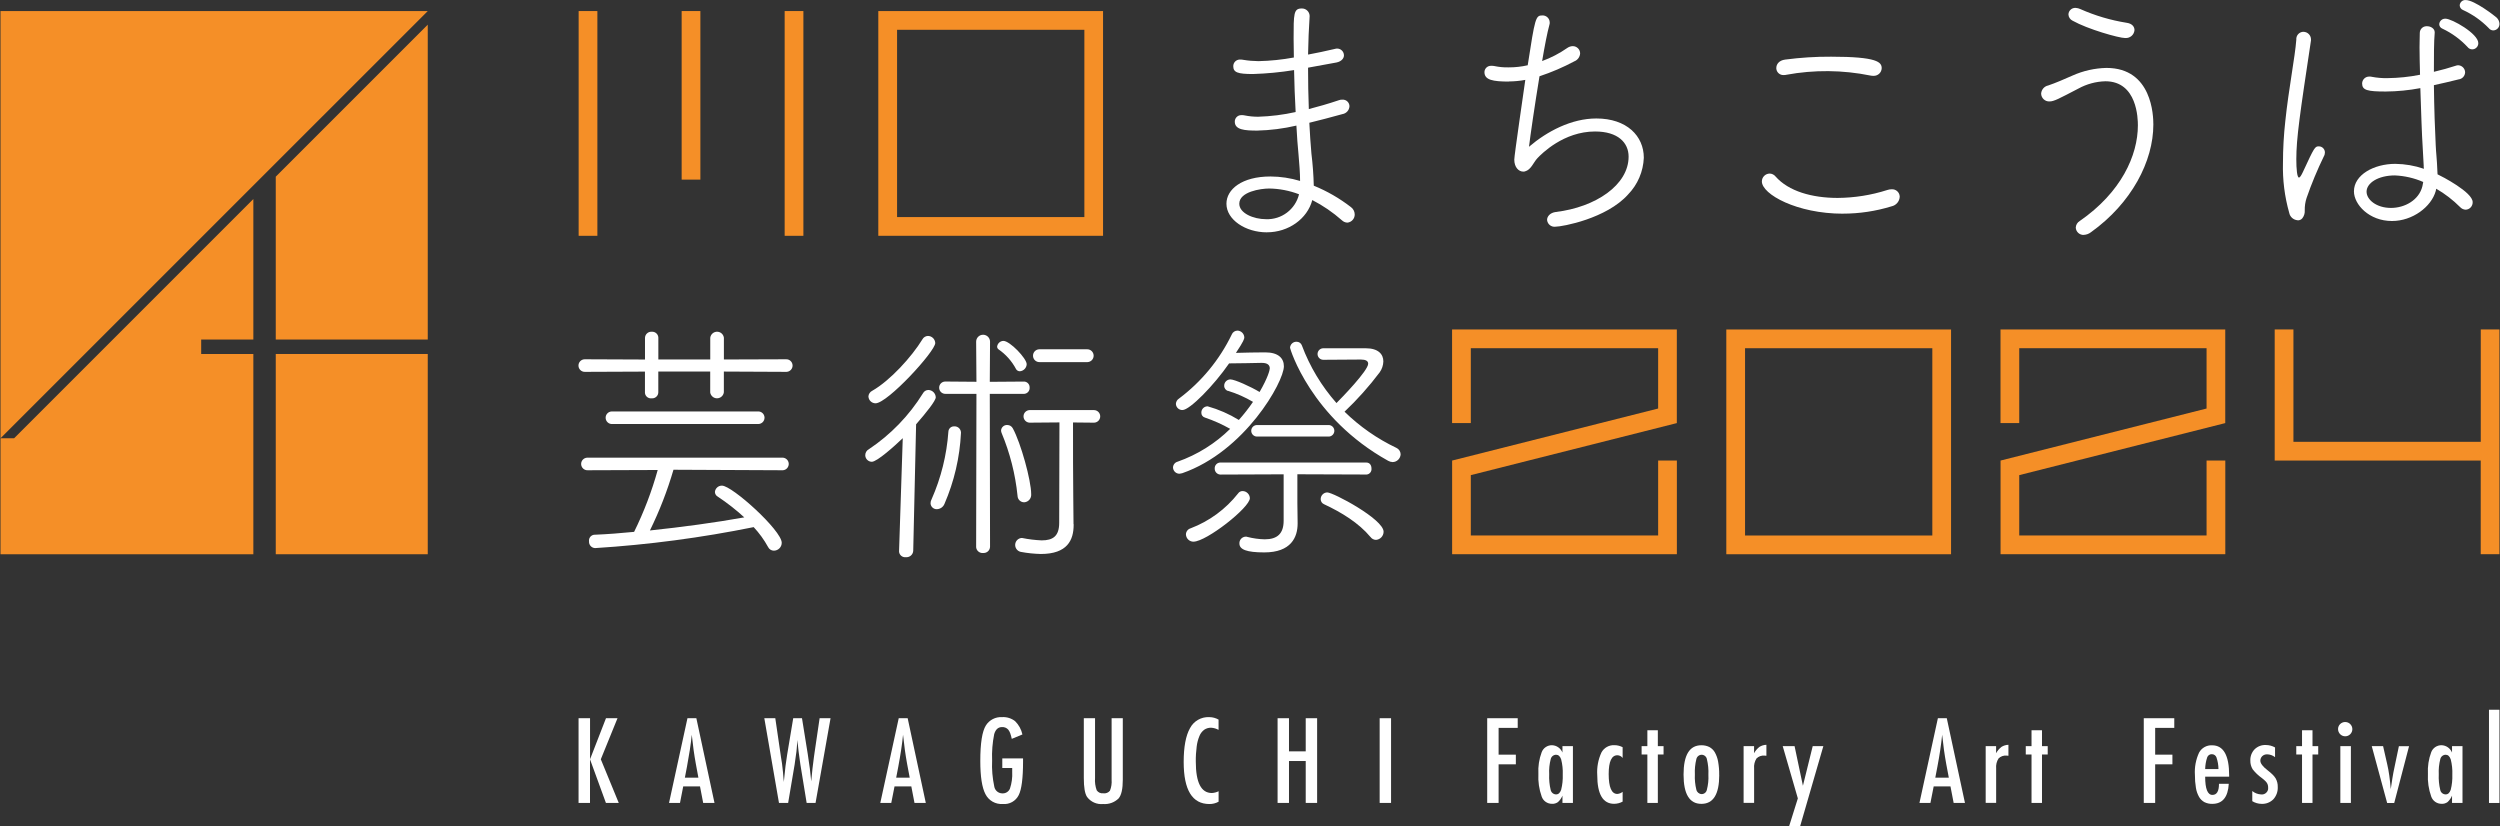 <svg xmlns="http://www.w3.org/2000/svg" viewBox="0 0 590 195" width="590" height="195"><rect x="0" y="0" width="590" height="195" fill="#333333" stroke="none"/><defs><style>.az{fill:none;}.ba{fill:#f58f27;}.bb{fill:#fff;}}</style></defs><g id="b"><g class="bc"><g id="d"><path id="e" class="bb" d="M298.97,54.83c-5.01,0-9.53-2.97-9.53-6.75,0-3.4,3.65-6.43,10.39-6.43,2.37.01,4.72.37,6.99,1.05,0-1.98-.19-4.02-.37-6.25-.19-1.92-.37-4.27-.5-6.81-3.04.71-6.15,1.11-9.28,1.18-2.91,0-5.26-.18-5.26-2.1-.01-.85.66-1.54,1.51-1.55.05,0,.11,0,.16,0,.23,0,.46.01.68.07,1.04.21,2.1.31,3.16.31,2.98-.09,5.94-.46,8.85-1.11-.18-3.22-.31-6.62-.37-9.9-3.21.52-6.46.83-9.71.93-3.59,0-4.64-.37-4.64-1.86,0-.86.69-1.55,1.55-1.56.06,0,.13,0,.19.01.21,0,.42.01.62.06,1.19.2,2.39.3,3.59.31,2.8-.06,5.59-.35,8.35-.86,0-1.55-.06-3.09-.06-4.46,0-5.88,0-7.11,1.92-7.11.99-.03,1.82.74,1.86,1.73v.12c-.19,2.78-.31,5.88-.37,9.03,1.98-.37,4.08-.8,6.43-1.36.14-.05.29-.07.43-.06.88,0,1.6.71,1.61,1.59,0,0,0,.01,0,.02,0,.68-.56,1.42-1.73,1.67l-6.74,1.23c0,3.28.06,6.62.18,9.77,2.16-.56,4.58-1.24,7.12-2.1.25-.1.53-.14.8-.12.86-.06,1.61.59,1.67,1.46,0,.03,0,.06,0,.09-.04.94-.74,1.71-1.67,1.86-2.91.8-5.51,1.49-7.8,2.04.12,2.6.31,5.07.49,7.24.31,2.53.5,5.07.56,7.61,3.15,1.28,6.1,2.99,8.79,5.07.53.39.85,1.01.87,1.67.04,1.01-.72,1.88-1.73,1.98-.49-.02-.95-.22-1.3-.56-2.12-1.87-4.47-3.48-6.98-4.77-1.18,4.45-5.63,7.61-10.7,7.61M299.53,44.49c-1.98,0-7.06.74-7.06,3.59,0,2.23,3.34,3.65,6.31,3.65,3.66.14,6.92-2.31,7.79-5.88-2.25-.86-4.64-1.33-7.05-1.36"/><path id="f" class="bb" d="M356.15,19.25c-3.84,0-5.82-.37-5.82-2.23.01-.84.7-1.5,1.54-1.49.04,0,.09,0,.13,0,.23,0,.46.01.68.06,1.1.23,2.22.34,3.34.31,1.52.01,3.04-.16,4.52-.5,1.73-11.2,1.86-11.76,3.46-11.76.92-.03,1.7.69,1.73,1.61,0,.02,0,.04,0,.06.01.17,0,.34-.06.5-.5,1.79-1.12,5.01-1.73,8.6,2.11-.77,4.1-1.81,5.94-3.09.38-.27.83-.42,1.3-.43.95,0,1.73.77,1.73,1.72,0,0,0,0,0,.01-.06.83-.59,1.55-1.36,1.85-2.64,1.41-5.39,2.59-8.23,3.53-1.12,6.81-2.17,14.04-2.48,16.64,4.27-3.65,10.02-6.68,15.9-6.68,7.18,0,11.2,4.14,11.2,9.27-.13,3.25-1.45,6.33-3.71,8.66-5.07,5.69-15.53,7.61-17.14,7.61-.96.13-1.84-.55-1.97-1.51,0-.03,0-.07-.01-.1,0-.8.68-1.67,2.04-1.86,9.41-1.12,17.2-6.37,17.2-13.06,0-3.27-2.47-5.94-7.92-5.94-7.42,0-12.62,5.26-13.61,6.31-.93.99-1.49,2.73-2.91,3.1-.14.05-.29.07-.43.06-1.05,0-2.11-.99-2.11-2.84,0-.99,2.29-16.58,2.6-18.81-1.26.24-2.55.36-3.83.37"/><path id="g" class="bb" d="M434.92,50.43c-10.83,0-19.12-4.58-19.12-7.61,0-1.02.83-1.85,1.86-1.86.53.02,1.03.27,1.36.68,3.09,3.52,8.66,5.07,14.66,5.07,3.97-.03,7.91-.65,11.69-1.86.34-.12.7-.18,1.05-.18.98-.07,1.84.67,1.91,1.65,0,.05,0,.1,0,.14-.06,1.09-.85,2-1.91,2.23-3.73,1.15-7.6,1.73-11.51,1.73M442.04,17.89c-.21,0-.42-.01-.62-.06-6.55-1.33-13.29-1.39-19.86-.18-.18.05-.37.07-.56.06-.91.08-1.71-.6-1.79-1.51,0-.05,0-.11,0-.16,0-.86.62-1.79,2.1-1.98,3.59-.47,7.21-.7,10.83-.68,10.95,0,11.94,1.3,11.94,2.72-.03,1.03-.9,1.83-1.93,1.8-.04,0-.08,0-.11,0"/><path id="h" class="bb" d="M491.8,55.44c-1,.06-1.86-.71-1.92-1.71,0,0,0-.01,0-.02.03-.64.38-1.22.93-1.55,9.77-6.74,13.73-15.47,13.73-22.58,0-1.49-.12-10.4-7.67-10.4-2.23.06-4.42.65-6.38,1.73-4.64,2.41-5.75,3.03-6.8,3.03-1.04.05-1.93-.76-1.98-1.8,0-.02,0-.03,0-.05.06-.94.74-1.73,1.67-1.92,1.67-.56,3.96-1.55,5.76-2.35,2.51-1.12,5.23-1.73,7.98-1.79,10.83,0,11.07,11.38,11.07,13.36,0,8.66-5.13,18.56-14.73,25.42-.48.37-1.06.59-1.67.62M501.57,8.98c-1.54,0-8.91-2.11-12.43-4.09-.58-.27-.97-.84-.99-1.49.03-.88.78-1.57,1.66-1.54,0,0,0,0,.01,0,.41.02.81.12,1.18.3,3.47,1.54,7.13,2.62,10.89,3.22,1.3.18,1.85.93,1.85,1.73-.09,1.11-1.05,1.94-2.16,1.86"/><path id="i" class="bb" d="M542.24,51.98c-.98-.07-1.79-.78-1.98-1.73-1.09-3.84-1.59-7.83-1.48-11.82,0-3.29.19-6.57.55-9.83.8-7.67,2.29-15.1,2.6-19.24-.08-.94.62-1.77,1.56-1.85.04,0,.07,0,.11,0,.99,0,1.79.8,1.79,1.79,0,0,0,0,0,0v.25c-2.6,17.26-3.46,23.08-3.46,28.02,0,2.35.19,4.33.62,4.33.25,0,.55-.5.93-1.3,2.72-5.88,2.84-6.06,3.77-6.06.78,0,1.42.64,1.43,1.42,0,.33-.08.65-.25.93-1.55,3.2-2.92,6.48-4.08,9.84-.31.94-.45,1.92-.43,2.91.05.67-.15,1.33-.56,1.86-.27.34-.68.52-1.11.5M572,39.24l-.25-4.58c-.19-2.78-.37-8.35-.55-13.86-2.69.51-5.43.78-8.17.8-4.33,0-5.57-.31-5.57-1.91.02-.91.77-1.63,1.68-1.62.04,0,.08,0,.11,0,.17,0,.34.01.5.06,1.22.23,2.47.34,3.71.31,2.58-.03,5.15-.29,7.67-.8-.06-2.35-.12-4.57-.12-6.43,0-1.36.06-2.54.06-3.4-.01-.88.68-1.6,1.56-1.62.06,0,.11,0,.17,0,.86,0,1.79.55,1.79,1.42v.12c-.19,2.11-.19,5.51-.19,9.22,1.86-.43,3.59-.93,5.14-1.43.18-.07.37-.11.56-.12.92.02,1.65.76,1.67,1.67-.03.86-.69,1.58-1.55,1.67-1.92.49-3.9.93-5.82,1.36.06,5.32.25,10.83.43,14.17.06,1.61.31,3.65.37,5.69,0,.37.06.8.06,1.18.93.43,8.29,4.21,8.29,6.56.03.96-.71,1.76-1.67,1.79,0,0,0,0,0,0-.5-.03-.96-.25-1.3-.62-1.68-1.68-3.57-3.14-5.63-4.33l-.12.56c-1.05,3.71-5.45,7.06-10.33,7.06-5.38,0-8.97-3.9-8.97-7,0-3.9,4.7-6.49,9.77-6.49,2.29.03,4.57.42,6.74,1.17l-.06-.61ZM565.19,41.4c-3.96,0-6.68,1.8-6.68,3.84,0,1.86,2.29,3.83,5.76,3.83,3.27,0,6.62-1.85,7.42-5.13l.19-.99c-2.11-.93-4.38-1.45-6.68-1.55M582.34,11.09c-1.69-1.81-3.71-3.28-5.94-4.33-.44-.17-.73-.58-.74-1.05.05-.77.72-1.35,1.49-1.3,1.48,0,7.73,3.53,7.73,5.76.02.8-.62,1.47-1.43,1.48-.44,0-.85-.21-1.11-.56M587.35,6.64c-1.74-1.79-3.8-3.23-6.06-4.27-.47-.17-.79-.62-.8-1.12.05-.73.68-1.29,1.41-1.24,2.1,0,6.99,3.84,7.3,4.14.41.39.66.92.68,1.49.01.84-.65,1.53-1.49,1.54-.42-.02-.8-.22-1.05-.55"/><rect id="j" class="ba" x="65.08" y="83.54" width="35.87" height="47.26"/><path id="k" class="ba" d="M.12,2.61v100.82L100.95,2.61H.12Z"/><path id="l" class="ba" d="M47.48,83.54v-3.41h12.31v-33.16L3.33,103.43H.12v27.37h59.67v-47.26h-12.31Z"/><path id="m" class="ba" d="M65.08,80.13h35.87V5.82l-35.87,35.87v38.45Z"/><path id="n" class="ba" d="M207.28,55.65h53.04V2.61h-53.04v53.04ZM255.91,51.23h-44.2V7.03h44.2v44.2Z"/><rect id="o" class="ba" x="136.56" y="2.61" width="4.42" height="53.04"/><rect id="p" class="ba" x="160.87" y="2.61" width="4.42" height="39.78"/><rect id="q" class="ba" x="185.18" y="2.61" width="4.42" height="53.04"/><path id="r" class="bb" d="M136.56,169.5h2.69v9.69l3.76-9.69h2.72l-3.94,9.69,4.24,10.31h-3.03l-3.76-10.31v10.31h-2.7v-19.99Z"/><path id="s" class="bb" d="M162.24,169.5h2.1l4.28,19.99h-2.67l-.75-3.9h-3.96l-.76,3.9h-2.59l4.35-19.99ZM164.82,183.52l-.59-3.18c-.4-2.17-.72-4.48-.97-6.94-.12,1.2-.28,2.42-.47,3.65-.19,1.23-.42,2.53-.67,3.92l-.49,2.56h3.2Z"/><path id="t" class="bb" d="M180.37,169.5h2.6l1.36,9.29.22,1.37c.1.74.18,1.42.23,2.03l.14,1.7c.01.08.02.16.03.23,0,.11.02.26.03.43l.07-.65c.1-1.13.21-2.17.33-3.12.12-.95.25-1.83.38-2.63l1.44-8.65h2.07l1.35,8.4c.2,1.24.37,2.4.5,3.46s.24,2.08.33,3.04c.08-1.02.18-2,.29-2.95s.22-1.88.35-2.8l.19-1.33,1.15-7.82h2.58l-3.54,19.99h-2.1l-1.41-8.64s-.03-.18-.07-.43-.09-.61-.15-1.08l-.27-1.99c-.02-.16-.05-.39-.08-.7s-.08-.7-.12-1.18l-.06-.83c-.02.2-.03.37-.05.52s-.03.26-.04.37c-.04.57-.08,1.01-.11,1.32s-.05.51-.06.58l-.27,1.92c-.06.44-.11.79-.14,1.04s-.06.4-.08.47l-1.46,8.64h-2.16l-3.46-19.99Z"/><path id="u" class="bb" d="M212.11,169.5h2.1l4.28,19.99h-2.67l-.75-3.9h-3.96l-.77,3.9h-2.59l4.35-19.99ZM214.69,183.52l-.6-3.18c-.4-2.17-.72-4.48-.97-6.94-.12,1.2-.27,2.42-.46,3.65s-.41,2.54-.67,3.92l-.49,2.56h3.2Z"/><path id="v" class="bb" d="M236.54,178.98h4.9v.78c0,3.89-.34,6.52-1.02,7.88-.7,1.42-2.21,2.26-3.78,2.1-1.7.12-3.31-.8-4.08-2.33-.81-1.55-1.21-4.16-1.21-7.83,0-4.19.44-6.98,1.32-8.38.82-1.3,2.28-2.05,3.82-1.96,1.1-.07,2.2.27,3.07.95.87.86,1.47,1.95,1.73,3.14l-2.51,1.04c-.09-.45-.22-.89-.37-1.33-.11-.3-.26-.58-.46-.84-.37-.42-.92-.65-1.48-.61-.9,0-1.51.55-1.84,1.66-.41,2.05-.58,4.14-.49,6.23-.1,2.06.08,4.13.51,6.15.16.93.96,1.6,1.9,1.61.78.04,1.51-.41,1.8-1.14.42-1.26.6-2.59.53-3.91v-.94h-2.34v-2.28Z"/><path id="w" class="bb" d="M255.78,169.5h2.65v14.13c-.08.97.06,1.95.39,2.88.35.52.96.79,1.58.71.59.08,1.18-.15,1.55-.62.33-.82.46-1.7.39-2.58v-14.52h2.64v14.52c0,2.18-.33,3.65-1,4.42-.97.94-2.3,1.42-3.64,1.31-1.48.15-2.92-.49-3.8-1.68-.51-.77-.76-2.24-.76-4.43v-14.13Z"/><path id="x" class="bb" d="M287.58,169.83v2.42c-.53-.29-1.13-.47-1.73-.51-.58-.02-1.16.15-1.64.47-.5.37-.9.88-1.13,1.46-.34.8-.56,1.64-.66,2.5-.15,1.18-.23,2.38-.21,3.57,0,4.94,1.26,7.41,3.79,7.41.55-.03,1.1-.17,1.59-.42v2.47c-.66.37-1.41.56-2.17.55-4.05,0-6.07-3.31-6.07-9.92,0-3.57.5-6.23,1.49-7.98.88-1.68,2.65-2.7,4.54-2.61.78,0,1.55.21,2.23.6"/><path id="y" class="bb" d="M301.51,169.5h2.69v7.82h3.95v-7.82h2.69v19.99h-2.69v-9.89h-3.95v9.89h-2.69v-19.99Z"/><rect id="z" class="bb" x="325.6" y="169.5" width="2.69" height="19.99"/><path id="aa" class="bb" d="M350.98,169.5h7.2v2.28h-4.51v6.32h4.07v2.28h-4.07v9.11h-2.69v-19.99Z"/><path id="ab" class="bb" d="M371.21,176.09v13.4h-2.47v-1.72c-.24.58-.6,1.1-1.06,1.52-.41.29-.9.44-1.4.41-1.1.01-2.08-.67-2.44-1.71-.61-1.72-.88-3.54-.78-5.36-.1-1.74.17-3.49.78-5.12.39-1.01,1.37-1.66,2.44-1.64,1.09.04,2.05.72,2.46,1.73v-1.52h2.48ZM365.61,182.74c-.06,1.24.06,2.48.35,3.69.13.6.65,1.04,1.27,1.05.55,0,.95-.36,1.2-1.09.3-1.17.42-2.38.38-3.59.05-1.21-.08-2.42-.38-3.6-.25-.72-.65-1.08-1.2-1.08-.61.01-1.13.44-1.26,1.03-.3,1.17-.43,2.38-.36,3.59"/><path id="ac" class="bb" d="M382.94,176.35v2.53c-.29-.4-.75-.63-1.24-.64-1.37,0-2.05,1.48-2.05,4.43,0,3.13.68,4.7,2.03,4.7.46-.03.9-.21,1.26-.5v2.31c-.61.34-1.3.51-2,.52-2.66,0-3.99-2.26-3.99-6.79-.12-1.83.22-3.66.99-5.33.6-1.11,1.79-1.78,3.06-1.72.68,0,1.34.17,1.94.48"/><path id="ad" class="bb" d="M388.78,172.34h2.47v3.75h1.35v1.97h-1.35v11.43h-2.47v-11.43h-1.36v-1.97h1.36v-3.75Z"/><path id="ae" class="bb" d="M405.74,182.91c0,4.53-1.4,6.8-4.21,6.8s-4.21-2.3-4.21-6.9c0-4.62,1.4-6.93,4.2-6.93.65-.01,1.3.13,1.88.41.55.3,1.01.74,1.31,1.28.38.68.64,1.42.77,2.19.18,1.04.27,2.09.25,3.15M403.18,182.85c.06-1.24-.06-2.48-.35-3.68-.11-.6-.63-1.04-1.24-1.05-.61.01-1.12.44-1.25,1.03-.29,1.18-.41,2.4-.35,3.62-.06,1.21.06,2.42.35,3.6.13.59.65,1.02,1.25,1.04.6,0,1.11-.43,1.23-1.02.3-1.15.43-2.35.36-3.54"/><path id="af" class="bb" d="M411.49,176.09h2.47v1.67c.31-.58.74-1.08,1.26-1.49.49-.31,1.06-.48,1.65-.5v2.59c-.15-.02-.29-.03-.44-.04-.7-.07-1.4.18-1.9.68-.44.7-.64,1.53-.56,2.36v8.12h-2.48v-13.4Z"/><path id="ag" class="bb" d="M420.73,176.09h2.79l1.97,9.35,2.31-9.35h2.51l-5.48,18.9h-2.6l2.06-6.57-3.57-12.33Z"/><path id="ah" class="bb" d="M457.34,169.5h2.1l4.29,19.99h-2.67l-.75-3.9h-3.96l-.77,3.9h-2.59l4.35-19.99ZM459.92,183.52l-.6-3.18c-.4-2.17-.72-4.48-.97-6.94-.12,1.2-.28,2.42-.46,3.65s-.41,2.54-.67,3.92l-.49,2.56h3.21Z"/><path id="ai" class="bb" d="M468.61,176.09h2.47v1.67c.31-.58.74-1.08,1.26-1.49.49-.31,1.06-.48,1.65-.5v2.59c-.15-.02-.29-.03-.44-.04-.7-.07-1.4.18-1.9.68-.44.7-.64,1.53-.56,2.36v8.12h-2.47v-13.4Z"/><path id="aj" class="bb" d="M479.44,172.34h2.47v3.75h1.35v1.97h-1.35v11.43h-2.47v-11.43h-1.36v-1.97h1.36v-3.75Z"/><path id="ak" class="bb" d="M505.93,169.5h7.2v2.28h-4.51v6.32h4.07v2.28h-4.07v9.11h-2.69v-19.99Z"/><path id="al" class="bb" d="M523.69,184.98h2.3c-.18,3.15-1.48,4.73-3.89,4.73-.64.02-1.27-.12-1.85-.4-.53-.29-.97-.72-1.27-1.24-.37-.66-.63-1.38-.74-2.13-.17-1.02-.25-2.05-.24-3.08-.12-1.81.23-3.62.99-5.26.61-1.11,1.8-1.77,3.06-1.71,2.69,0,4.03,2.37,4.03,7.1v.31h-5.66c0,2.87.57,4.3,1.71,4.3,1.04,0,1.55-.87,1.55-2.6M523.56,181.5c-.01-.94-.17-1.88-.48-2.77-.17-.45-.61-.75-1.09-.74-.48-.02-.92.28-1.09.74-.3.89-.46,1.83-.48,2.77h3.13Z"/><path id="am" class="bb" d="M536.91,176.37v2.32c-.54-.43-1.21-.66-1.9-.67-.42,0-.82.15-1.12.43-.14.14-.26.3-.33.48-.08.19-.13.39-.12.59,0,.64.58,1.4,1.73,2.28.41.31.8.65,1.17,1.01.27.26.51.56.71.88.35.63.53,1.34.5,2.06.05,1.06-.33,2.1-1.05,2.89-.73.73-1.74,1.12-2.78,1.07-.77-.01-1.52-.23-2.18-.63v-2.4c.57.48,1.29.76,2.04.8.81.12,1.57-.44,1.7-1.25.02-.14.02-.28,0-.42,0-.38-.1-.75-.31-1.07-.13-.19-.28-.36-.45-.51-.21-.2-.46-.42-.77-.65-.8-.57-1.52-1.26-2.12-2.03-.38-.62-.57-1.33-.55-2.06-.04-.98.32-1.94,1-2.65.7-.69,1.65-1.06,2.63-1.02.78,0,1.54.2,2.21.58"/><path id="an" class="bb" d="M543.28,172.34h2.47v3.75h1.35v1.97h-1.35v11.43h-2.47v-11.43h-1.36v-1.97h1.36v-3.75Z"/><path id="ao" class="bb" d="M553.49,170.4c.44,0,.86.17,1.17.49.66.65.66,1.72,0,2.38-.65.66-1.72.66-2.38,0-.32-.32-.5-.76-.5-1.22,0-.44.18-.86.49-1.17.32-.31.75-.49,1.2-.49M552.32,176.09h2.49v13.4h-2.49v-13.4Z"/><path id="ap" class="bb" d="M559.75,176.09h2.66l.97,4.25c.2.87.37,1.78.5,2.74s.25,2.02.34,3.16c.05-.27.07-.42.07-.46l.3-2c.11-.76.33-1.9.66-3.43l.89-4.25h2.4l-3.5,13.4h-1.67l-3.63-13.4Z"/><path id="aq" class="bb" d="M581.15,176.09v13.4h-2.47v-1.72c-.24.58-.6,1.1-1.06,1.52-.41.29-.9.44-1.4.41-1.1.01-2.08-.67-2.45-1.71-.61-1.72-.88-3.54-.78-5.36-.1-1.74.17-3.49.78-5.12.39-1.01,1.37-1.66,2.45-1.64,1.09.04,2.05.72,2.46,1.73v-1.52h2.48ZM575.55,182.74c-.06,1.24.06,2.48.35,3.69.12.61.65,1.04,1.27,1.05.55,0,.95-.36,1.2-1.09.3-1.17.42-2.38.38-3.59.05-1.21-.08-2.42-.38-3.6-.25-.72-.65-1.08-1.2-1.08-.61.01-1.13.44-1.26,1.03-.3,1.17-.42,2.38-.36,3.59"/><rect id="ar" class="bb" x="587.4" y="167.5" width="2.47" height="22"/><path id="as" class="bb" d="M170.83,87.69v4.89c-.11.89-.93,1.52-1.82,1.41-.71-.09-1.28-.64-1.4-1.35v-4.95h-12.25v4.89c0,.8-.66,1.44-1.46,1.43-.05,0-.1,0-.15,0-.78.07-1.47-.5-1.54-1.27,0-.03,0-.06,0-.09v-4.95l-14.17.06c-.82.02-1.5-.63-1.52-1.45s.63-1.5,1.45-1.52c.03,0,.05,0,.08,0l14.17.06v-5.13c.03-.82.72-1.46,1.53-1.43.03,0,.05,0,.08,0,.81-.05,1.5.57,1.54,1.37,0,.02,0,.03,0,.05v5.13h12.25v-5.13c.11-.89.92-1.52,1.81-1.41.74.09,1.31.67,1.41,1.41v5.13l14.66-.05c.82-.04,1.51.6,1.55,1.42.04.82-.6,1.51-1.42,1.55-.04,0-.09,0-.13,0l-14.66-.07ZM158.95,110.83c-1.44,4.94-3.3,9.74-5.57,14.36,7.61-.8,15.41-1.86,22.27-3.09-1.95-1.79-4.04-3.42-6.25-4.89-.41-.22-.67-.65-.68-1.11.08-.86.81-1.51,1.67-1.49,2.41,0,14.1,10.58,14.1,13.49,0,1.02-.83,1.85-1.86,1.86-.58,0-1.11-.34-1.36-.86-.93-1.7-2.08-3.28-3.4-4.7-12.35,2.5-24.85,4.16-37.43,4.95-.82-.03-1.46-.72-1.43-1.54,0-.02,0-.05,0-.07-.1-.75.44-1.44,1.19-1.54.04,0,.07,0,.11,0,3.03-.12,6.19-.37,9.34-.68,2.31-4.68,4.17-9.57,5.57-14.6l-16.52.06c-.82.04-1.51-.6-1.55-1.42s.6-1.51,1.42-1.55c.04,0,.09,0,.13,0h45.84c.82-.06,1.54.55,1.6,1.37.06.82-.55,1.54-1.37,1.6-.08,0-.15,0-.23,0l-25.61-.12ZM144.48,100.07c-.82.04-1.51-.6-1.55-1.42s.6-1.51,1.42-1.55c.04,0,.09,0,.13,0h34.4c.82-.04,1.51.59,1.55,1.41,0,.02,0,.05,0,.07,0,.83-.68,1.5-1.51,1.49-.03,0-.07,0-.1,0h-34.33Z"/><path id="at" class="bb" d="M212.18,130.01l.87-26.6c-1.86,1.79-6.06,5.57-7.3,5.57-.85-.01-1.54-.7-1.55-1.55,0-.6.33-1.15.86-1.42,5.14-3.43,9.49-7.93,12.75-13.18.25-.49.75-.8,1.3-.8.94.04,1.69.79,1.73,1.73,0,.8-2.16,3.53-4.64,6.37l-.68,29.88c-.06.88-.82,1.55-1.71,1.49-.01,0-.02,0-.03,0-.79.09-1.51-.48-1.6-1.27,0-.05,0-.1,0-.15v-.07ZM204.94,93.57c.04-.59.4-1.11.93-1.36,4.21-2.41,9.28-7.98,11.82-12.13.26-.48.76-.78,1.3-.8.93.01,1.68.74,1.73,1.67,0,1.98-11.26,14.23-14.1,14.23-.89-.01-1.63-.71-1.67-1.61M221.09,120.17c-.8.02-1.47-.62-1.48-1.42,0,0,0,0,0,0,0-.33.09-.64.25-.93,2.23-5.05,3.57-10.45,3.96-15.96.04-.73.66-1.28,1.39-1.24.01,0,.02,0,.03,0,.82-.03,1.51.61,1.55,1.43,0,.04,0,.08,0,.12-.28,5.78-1.6,11.45-3.9,16.76-.3.73-1,1.22-1.79,1.24M230.43,92.95h-7.3c-.8.02-1.47-.61-1.49-1.42s.61-1.47,1.42-1.49c.03,0,.05,0,.08,0l7.3.06-.07-9.46c0-.91.73-1.64,1.64-1.64.9,0,1.64.73,1.64,1.64l-.06,9.47,7.98-.06c.75-.04,1.39.54,1.42,1.29,0,.04,0,.09,0,.13.06.76-.51,1.42-1.26,1.48-.05,0-.11,0-.16,0h-7.98l.06,36.07c-.01.84-.7,1.5-1.53,1.49-.05,0-.09,0-.14,0-.82.06-1.54-.55-1.61-1.37,0-.04,0-.08,0-.11l.07-36.07ZM239.77,87.07c-.99-1.86-2.41-3.45-4.14-4.64-.19-.15-.3-.38-.31-.62.09-.76.72-1.34,1.48-1.36,1.54,0,5.5,4.15,5.5,5.5-.03.88-.73,1.6-1.61,1.67-.39,0-.75-.21-.93-.56M240.14,117.01c-.52-5.11-1.79-10.11-3.77-14.85-.07-.18-.11-.36-.12-.56.05-.77.71-1.35,1.48-1.3,0,0,0,0,0,0,.55,0,1.05.31,1.3.8,1.86,3.4,4.33,12.25,4.33,15.53.08.97-.64,1.83-1.61,1.91-.02,0-.04,0-.06,0-.85,0-1.54-.69-1.55-1.54M253.38,123.69v.18c0,3.59-1.49,6.87-7.74,6.87-1.6-.04-3.19-.2-4.76-.5-.9-.2-1.46-1.1-1.26-1.99.15-.67.7-1.18,1.38-1.28h.25c1.51.31,3.04.49,4.58.56,2.66,0,4.14-.99,4.14-4.14,0-4.33.06-17.7.06-23.7l-7.06.06c-.82-.04-1.45-.73-1.42-1.55.03-.77.65-1.38,1.42-1.42h15.16c.82-.02,1.5.63,1.52,1.45.02.82-.63,1.5-1.45,1.52-.03,0-.05,0-.08,0l-4.89-.05c0,4.46,0,14.66.06,17.57l.06,6.43ZM245.34,85.46c-.84.02-1.53-.64-1.55-1.48-.02-.84.64-1.53,1.48-1.55.03,0,.05,0,.08,0h11.2c.84-.02,1.53.64,1.55,1.48.02.84-.64,1.53-1.48,1.55-.03,0-.05,0-.08,0h-11.2Z"/><path id="au" class="bb" d="M289.84,92.27c-.56-.14-.95-.66-.93-1.24-.01-.81.64-1.47,1.44-1.49.01,0,.03,0,.04,0,.99,0,4.83,1.73,6.87,2.97,1.98-3.4,2.41-5.2,2.41-5.57,0-.8-.56-1.3-1.86-1.3h-.19c-1.67.07-5.01.07-7.55.12-3.59,5.2-9.28,11.01-11.01,11.01-.84.02-1.53-.65-1.55-1.48.04-.51.31-.97.75-1.24,5.29-3.97,9.55-9.14,12.43-15.1.22-.56.76-.92,1.36-.93.87.04,1.57.73,1.61,1.61,0,.31-.12.87-1.98,3.65,2.35-.06,4.64-.12,6.81-.12h.12c3.04,0,4.39,1.36,4.39,3.28,0,3.71-9.22,20.11-24,25.24-.2.06-.41.1-.62.12-.84.02-1.53-.65-1.55-1.49.03-.65.48-1.2,1.11-1.36,4.64-1.64,8.87-4.28,12.38-7.74-1.89-1.07-3.88-1.96-5.94-2.66-.53-.14-.89-.63-.86-1.17-.01-.81.63-1.47,1.44-1.49.02,0,.03,0,.05,0,2.59.73,5.06,1.81,7.36,3.22,1.2-1.35,2.32-2.77,3.34-4.27-1.85-1.09-3.82-1.97-5.88-2.6M281.67,127.84c-.97,0-1.76-.76-1.79-1.73.02-.67.47-1.25,1.11-1.43,4.41-1.68,8.28-4.52,11.2-8.23.24-.37.67-.58,1.11-.56.9.04,1.63.76,1.67,1.67,0,2.23-10.27,10.27-13.3,10.27M306.18,111.94v6.8l.06,4.64v.18c0,3.22-1.54,6.81-7.86,6.81-4.2,0-5.88-.68-5.88-2.11-.04-.84.61-1.56,1.45-1.61.01,0,.02,0,.03,0,.15-.01.3.01.43.07,1.33.34,2.7.53,4.08.56,2.97,0,4.45-1.36,4.45-4.39v-10.95l-14.91.06c-.76-.01-1.37-.64-1.36-1.4,0,0,0-.01,0-.02-.04-.74.53-1.38,1.27-1.42.03,0,.06,0,.09,0h34.4c.87,0,1.24.68,1.24,1.42.08.7-.43,1.34-1.13,1.41-.04,0-.07,0-.11,0l-16.27-.06ZM296.65,103.03c-.75,0-1.36-.61-1.36-1.36s.61-1.36,1.36-1.36h17.01c.75.07,1.31.73,1.24,1.48-.06.66-.58,1.18-1.24,1.24h-17.01ZM312.3,84.91c-.75,0-1.36-.61-1.36-1.36,0-.75.61-1.36,1.36-1.36h10.02c2.97,0,4.15,1.42,4.15,3.09-.02.93-.33,1.84-.87,2.6-2.5,3.32-5.27,6.42-8.29,9.28,3.58,3.5,7.72,6.39,12.25,8.54.58.27.97.84.99,1.49-.03,1.03-.88,1.86-1.91,1.86-.37-.02-.73-.13-1.05-.31-18.25-10.15-23.14-26.42-23.14-26.67.04-.82.73-1.45,1.55-1.42.56,0,1.06.34,1.24.86,1.87,5,4.64,9.61,8.17,13.61,1.3-1.3,7.48-7.67,7.48-9.28,0-.68-.62-.99-1.73-.99l-8.84.06ZM323.43,126.73c-2.79-3.34-6.86-5.82-10.95-7.73-.48-.2-.79-.66-.8-1.18-.01-.87.68-1.59,1.55-1.61,1.42,0,13.3,6.31,13.3,9.28-.01,1.01-.79,1.84-1.79,1.92-.52,0-1-.26-1.3-.68"/><path id="av" class="ba" d="M407.41,130.8h53.04v-53.04h-53.04v53.04ZM456.03,126.38h-44.2v-44.2h44.2v44.2Z"/><path id="aw" class="ba" d="M342.69,77.75v22.1h4.42v-17.68h44.21v14.24l-48.62,12.28v22.1h53.04v-22.1h-4.42v17.68h-44.21v-14.24l48.62-12.28v-22.1h-53.04Z"/><path id="ax" class="ba" d="M472.12,77.75v22.1h4.42v-17.68h44.21v14.24l-48.62,12.28v22.1h53.04v-22.1h-4.42v17.68h-44.21v-14.24l48.62-12.28v-22.1h-53.04Z"/><path id="ay" class="ba" d="M585.46,77.75v26.52h-44.21v-26.52h-4.42v30.94h48.62v22.1h4.42v-53.04h-4.42Z"/></g></g></g></svg>
